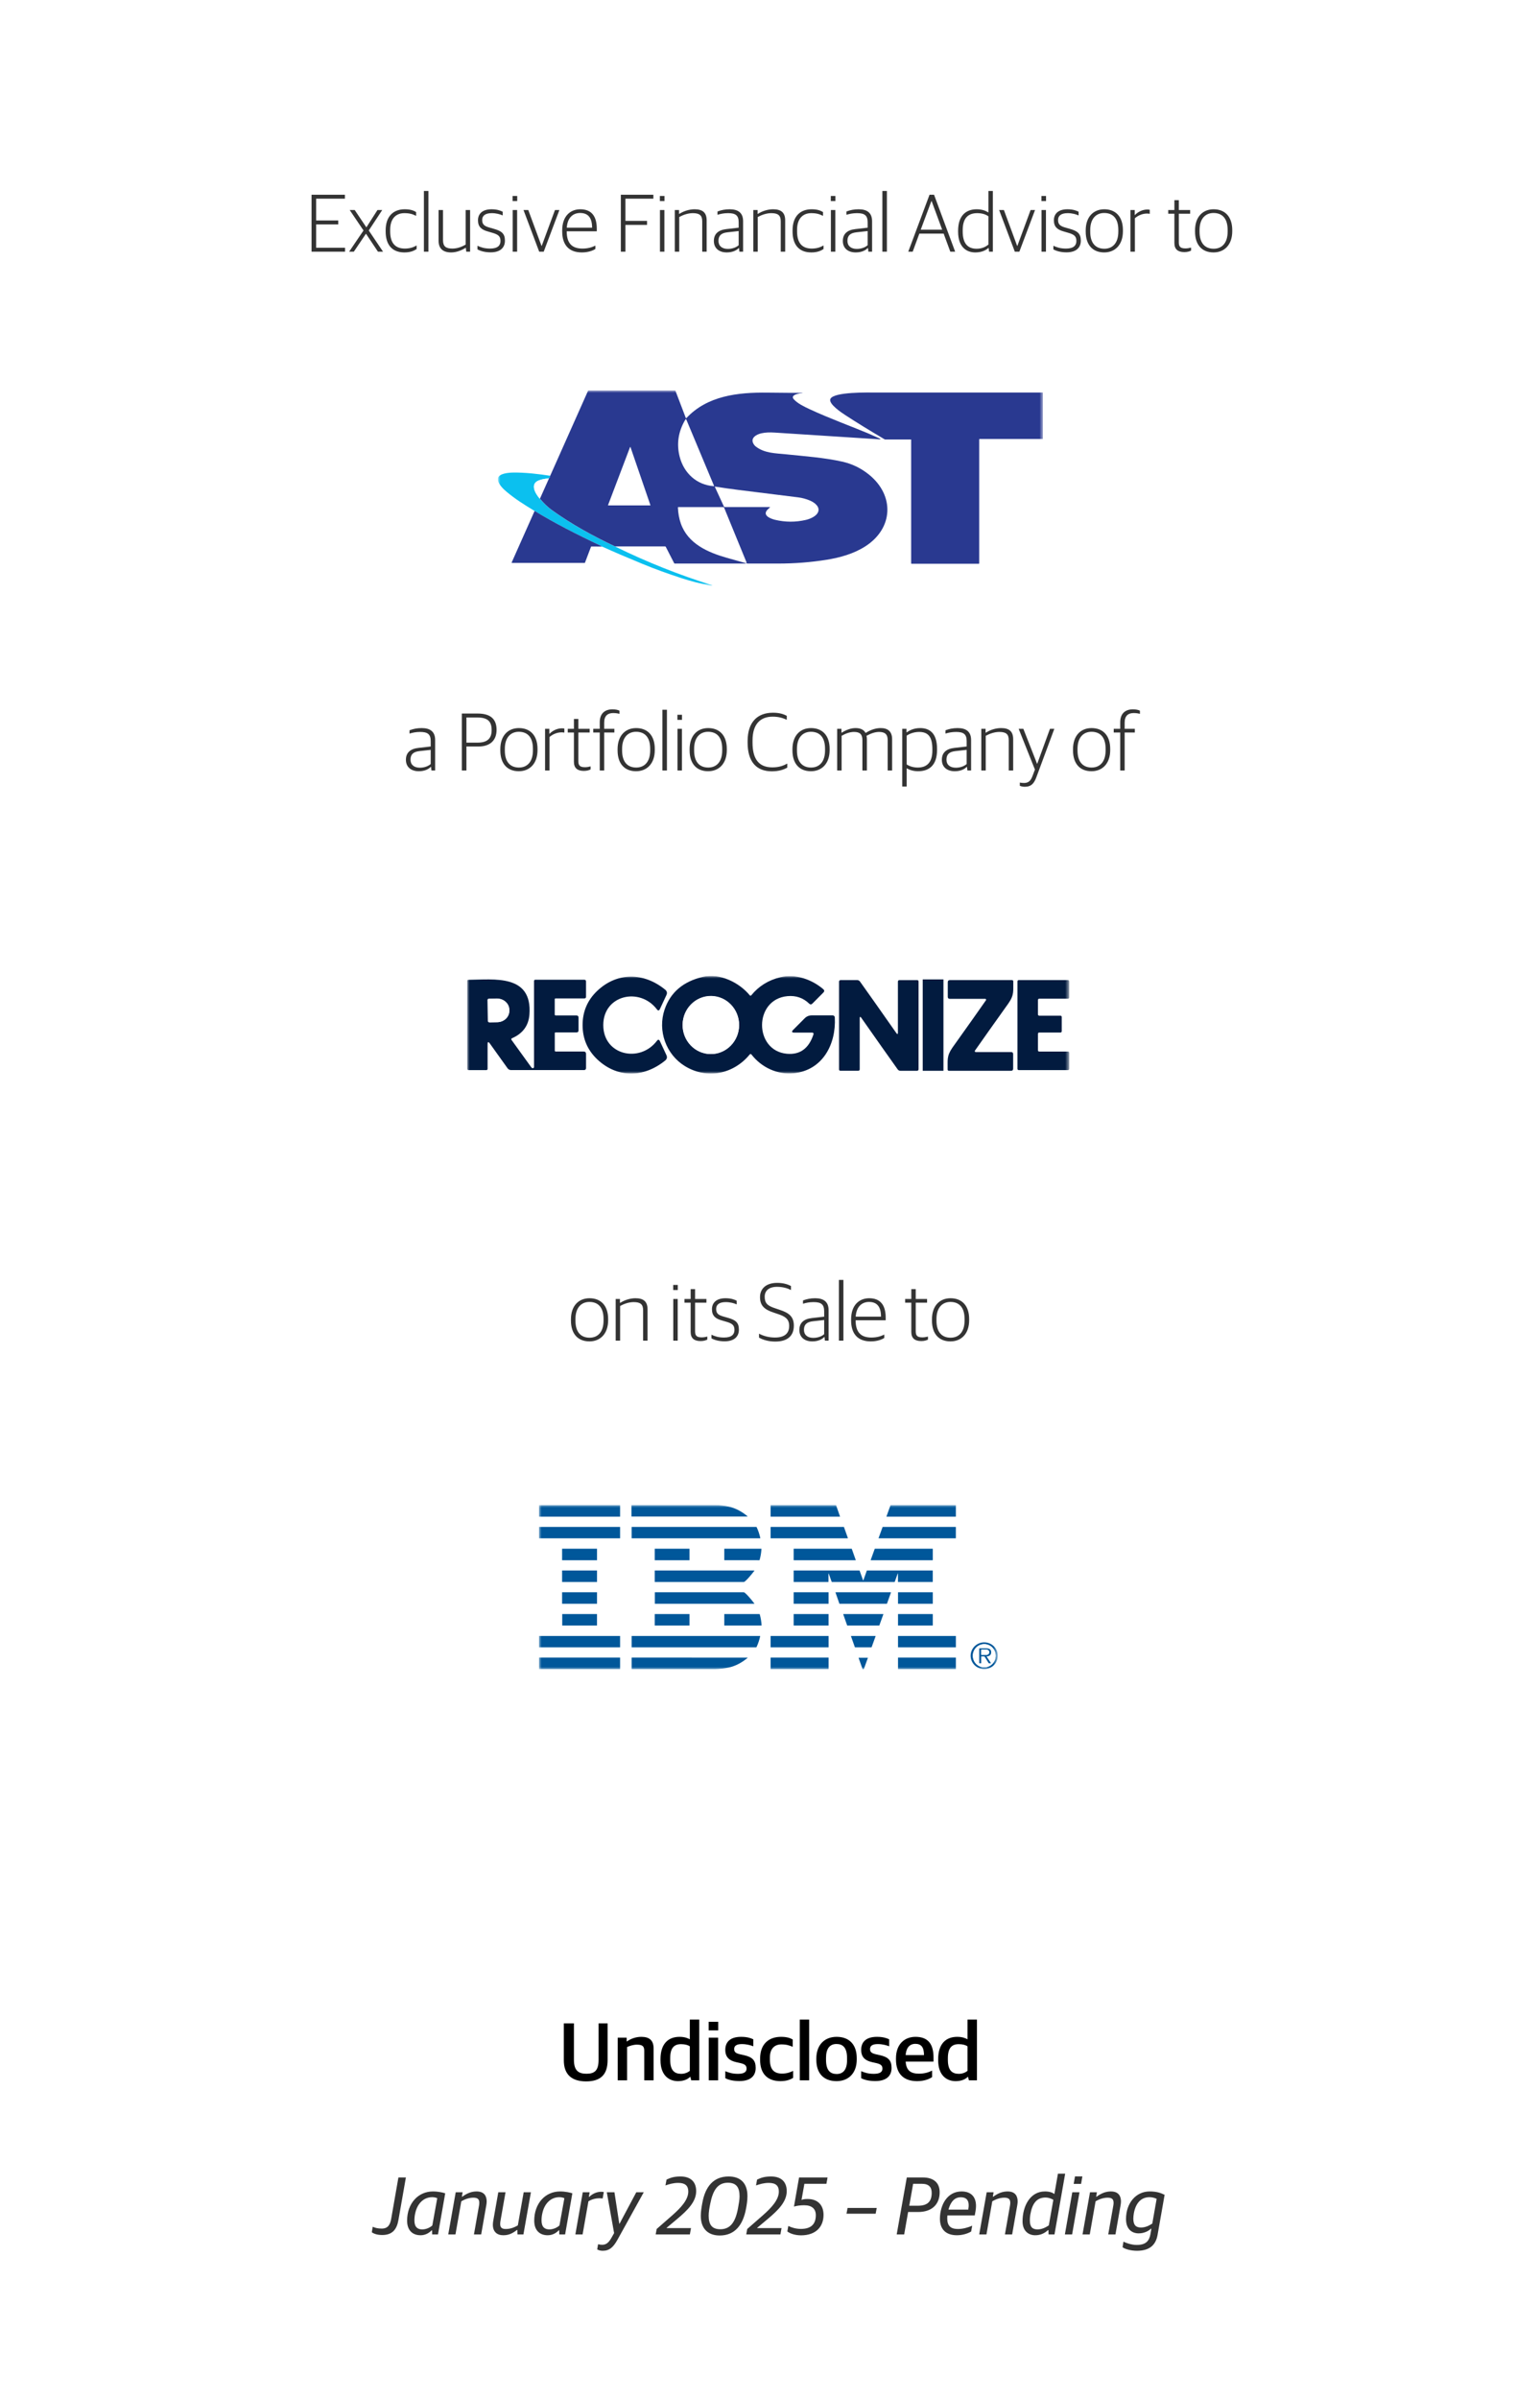 <svg width="300" height="467" viewBox="0 0 300 467" fill="none" xmlns="http://www.w3.org/2000/svg">
<rect width="300" height="467" fill="white"/>
<path d="M74.477 435.112C73.549 435.112 72.893 434.904 72.429 434.584L72.605 433.512C73.053 433.704 73.533 433.864 74.365 433.864C75.581 433.864 76.013 433.096 76.205 431.96L77.613 423.912H79.069L77.613 432.216C77.309 433.944 76.493 435.112 74.477 435.112ZM81.93 435.16C80.346 435.16 79.306 434.184 79.306 432.328C79.306 428.968 81.45 426.632 84.346 426.632C85.402 426.632 86.394 426.872 86.73 427L85.322 435H84.186L84.17 434.2H84.09C83.578 434.728 82.858 435.16 81.93 435.16ZM82.25 434.024C82.986 434.024 83.722 433.704 84.218 433.256L85.178 427.944C84.842 427.816 84.586 427.752 84.186 427.752C82.57 427.752 81.354 428.936 80.922 430.728C80.794 431.24 80.73 431.72 80.73 432.28C80.73 433.608 81.386 434.024 82.25 434.024ZM87.319 435L88.775 426.792H90.119L89.975 427.656H90.055C90.951 427 91.831 426.632 92.839 426.632C94.375 426.632 94.807 427.576 94.807 428.6C94.807 428.824 94.775 429.048 94.743 429.256L93.735 435H92.327L93.303 429.464C93.351 429.224 93.367 429.016 93.367 428.84C93.367 428.168 93.063 427.848 92.231 427.848C91.511 427.848 90.759 428.04 89.863 428.552L88.727 435H87.319ZM98.046 435.16C96.798 435.16 96.03 434.456 96.014 433.16C96.014 432.936 96.03 432.68 96.078 432.408L97.07 426.792H98.478L97.502 432.328C97.454 432.568 97.438 432.776 97.438 432.968C97.438 433.608 97.71 433.944 98.494 433.944C99.294 433.944 99.982 433.752 100.878 433.24L102.014 426.792H103.422L101.966 435H100.814L100.782 434.136H100.702C99.838 434.792 99.118 435.16 98.046 435.16ZM106.696 435.16C105.112 435.16 104.072 434.184 104.072 432.328C104.072 428.968 106.216 426.632 109.112 426.632C110.168 426.632 111.16 426.872 111.496 427L110.088 435H108.952L108.936 434.2H108.856C108.344 434.728 107.624 435.16 106.696 435.16ZM107.016 434.024C107.752 434.024 108.488 433.704 108.984 433.256L109.944 427.944C109.608 427.816 109.352 427.752 108.952 427.752C107.336 427.752 106.12 428.936 105.688 430.728C105.56 431.24 105.496 431.72 105.496 432.28C105.496 433.608 106.152 434.024 107.016 434.024ZM112.085 435L113.525 426.792H114.869L114.709 427.688H114.789C115.413 427.08 116.245 426.696 117.125 426.696C117.333 426.696 117.557 426.728 117.621 426.76L117.397 428.008C117.189 427.976 116.917 427.96 116.773 427.96C116.005 427.96 115.269 428.168 114.629 428.552L113.493 435H112.085ZM117.408 438.184C116.928 438.184 116.56 438.056 116.336 437.912L116.512 436.904C116.72 436.968 116.976 437.016 117.296 437.016C118.048 437.016 118.544 436.648 119.088 435.704L119.632 434.744L118.208 426.792H119.696L120.64 432.92H120.688L123.952 426.792H125.408L120.32 435.976C119.472 437.512 118.72 438.184 117.408 438.184ZM127.73 435L127.922 433.944L130.978 431.272C132.706 429.752 134.082 428.232 134.082 426.648C134.082 425.512 133.458 424.968 132.13 424.968C131.154 424.968 130.37 425.208 129.634 425.464L129.842 424.328C130.626 423.96 131.298 423.72 132.562 423.72C134.722 423.72 135.618 424.936 135.618 426.568C135.618 428.648 133.954 430.28 131.938 431.976L129.858 433.72V433.768H134.61L134.386 435H127.73ZM140.198 435.208C138.038 435.208 136.518 433.992 136.518 431.384C136.518 430.584 136.662 429.688 136.822 428.84C137.414 425.592 139.062 423.72 141.942 423.72C144.198 423.72 145.606 424.952 145.606 427.544C145.606 428.376 145.478 429.192 145.334 429.96C144.742 433.192 143.142 435.208 140.198 435.208ZM140.326 433.992C142.278 433.992 143.27 432.6 143.766 429.896C143.926 429.016 144.07 428.264 144.07 427.576C144.07 425.848 143.446 424.936 141.798 424.936C139.846 424.936 138.886 426.344 138.358 429.032C138.182 429.896 138.054 430.664 138.054 431.352C138.054 433.08 138.678 433.992 140.326 433.992ZM145.371 435L145.563 433.944L148.619 431.272C150.347 429.752 151.723 428.232 151.723 426.648C151.723 425.512 151.099 424.968 149.771 424.968C148.795 424.968 148.011 425.208 147.275 425.464L147.483 424.328C148.267 423.96 148.939 423.72 150.203 423.72C152.363 423.72 153.259 424.936 153.259 426.568C153.259 428.648 151.595 430.28 149.579 431.976L147.499 433.72V433.768H152.251L152.027 435H145.371ZM156.045 435.176C154.909 435.176 153.917 434.84 153.373 434.424L153.565 433.352C154.269 433.704 155.133 433.928 156.029 433.928C157.997 433.928 158.925 433 158.925 431.256C158.925 430.008 158.157 429.32 156.653 429.32C155.789 429.32 155.197 429.432 154.669 429.576L155.661 423.912H161.213L160.989 425.144H156.701L156.141 428.28C156.509 428.136 156.813 428.104 157.341 428.104C159.357 428.104 160.429 429.352 160.429 431.192C160.429 433.464 158.989 435.176 156.045 435.176ZM164.903 430.968L165.111 429.848H170.791L170.583 430.968H164.903ZM174.682 435L176.65 423.912H179.77C181.85 423.912 183.05 424.92 183.05 426.792C183.05 429.24 181.434 430.632 178.89 430.632H176.906L176.138 435H174.682ZM177.13 429.416H178.794C180.682 429.416 181.498 428.616 181.498 426.904C181.498 425.848 181.002 425.144 179.562 425.144H177.882L177.13 429.416ZM186.414 435.16C184.254 435.16 183.102 433.992 183.102 431.944C183.102 430.52 183.534 429.176 184.158 428.296C184.894 427.256 185.95 426.632 187.326 426.632C189.406 426.632 190.478 427.992 190.03 430.504L189.886 431.304H184.558C184.542 431.496 184.526 431.672 184.526 431.848C184.526 433.384 185.23 433.944 186.622 433.944C187.63 433.944 188.606 433.64 189.39 433.304L189.182 434.44C188.622 434.776 187.598 435.16 186.414 435.16ZM185.278 428.92C185.07 429.256 184.894 429.704 184.766 430.168H188.622C188.926 428.504 188.398 427.768 187.15 427.768C186.318 427.768 185.71 428.184 185.278 428.92ZM190.756 435L192.212 426.792H193.556L193.412 427.656H193.492C194.388 427 195.268 426.632 196.276 426.632C197.812 426.632 198.244 427.576 198.244 428.6C198.244 428.824 198.212 429.048 198.18 429.256L197.172 435H195.764L196.74 429.464C196.788 429.224 196.804 429.016 196.804 428.84C196.804 428.168 196.5 427.848 195.668 427.848C194.948 427.848 194.196 428.04 193.3 428.552L192.164 435H190.756ZM201.66 435.16C200.284 435.16 199.196 434.248 199.196 432.456C199.196 429.464 200.684 426.632 203.548 426.632C204.556 426.632 205.036 426.888 205.404 427.128L206.092 423.176H207.5L205.42 435H204.268L204.236 434.168H204.156C203.532 434.728 202.764 435.16 201.66 435.16ZM202.108 434.024C203.004 434.024 203.724 433.624 204.316 433.24L205.196 428.264C204.78 428.008 204.22 427.816 203.692 427.816C201.884 427.816 201.068 429.048 200.7 431.192C200.636 431.56 200.62 431.992 200.62 432.28C200.62 433.576 201.148 434.024 202.108 434.024ZM207.445 435L208.885 426.792H210.293L208.853 435H207.445ZM209.157 425.16L209.413 423.704H210.853L210.597 425.16H209.157ZM210.881 435L212.337 426.792H213.681L213.537 427.656H213.617C214.513 427 215.393 426.632 216.401 426.632C217.937 426.632 218.369 427.576 218.369 428.6C218.369 428.824 218.337 429.048 218.305 429.256L217.297 435H215.889L216.865 429.464C216.913 429.224 216.929 429.016 216.929 428.84C216.929 428.168 216.625 427.848 215.793 427.848C215.073 427.848 214.321 428.04 213.425 428.552L212.289 435H210.881ZM221.497 438.184C220.313 438.184 219.161 437.864 218.681 437.496L218.857 436.408C219.241 436.6 220.329 437.048 221.433 437.048C223.257 437.048 223.897 436.232 224.121 434.904L224.297 433.88H224.217C223.769 434.312 222.921 434.792 221.817 434.792C220.441 434.792 219.353 433.912 219.353 432.008C219.353 428.952 221.241 426.632 223.961 426.632C225.289 426.632 226.089 426.904 226.873 427.288L225.497 435.112C225.161 437.016 223.977 438.184 221.497 438.184ZM222.265 433.656C223.161 433.656 223.881 433.272 224.473 432.888L225.321 428.072C224.969 427.896 224.457 427.752 223.929 427.752C222.233 427.752 221.257 428.952 220.889 430.824C220.825 431.192 220.777 431.624 220.777 431.912C220.777 433.208 221.305 433.656 222.265 433.656Z" fill="black" fill-opacity="0.8"/>
<path d="M114.173 405.208C111.373 405.208 109.837 403.864 109.837 401.112V393.912H111.805V401C111.805 403.064 112.637 403.72 114.253 403.72C115.853 403.72 116.605 403.08 116.605 401V393.912H118.365V401.064C118.365 403.896 117.005 405.208 114.173 405.208ZM120.334 405V396.696H122.078V397.416H122.158C122.862 396.904 123.886 396.536 124.91 396.536C126.51 396.536 127.326 397.208 127.326 398.824V405H125.502V399.272C125.502 398.408 125.214 398.056 124.062 398.056C123.422 398.056 122.67 398.28 122.158 398.52V405H120.334ZM132.06 405.16C130.412 405.16 128.668 404.12 128.668 401.096V400.888C128.668 397.832 130.22 396.536 132.38 396.536C133.356 396.536 133.996 396.792 134.38 397.016V393.176H136.22V405H134.652L134.492 404.344H134.412C133.916 404.84 133.132 405.16 132.06 405.16ZM132.7 403.736C133.484 403.736 134.06 403.416 134.38 403.16V398.392C134.076 398.136 133.42 397.96 132.684 397.96C131.356 397.96 130.556 398.648 130.556 400.696V401.016C130.556 403.112 131.42 403.736 132.7 403.736ZM138.053 395.272V393.608H139.909V395.272H138.053ZM138.069 405V396.696H139.893V405H138.069ZM144.043 405.144C142.955 405.144 141.979 404.952 141.291 404.584V403.224C141.979 403.496 142.619 403.736 143.771 403.736C144.939 403.736 145.435 403.368 145.435 402.728C145.435 402.12 145.115 401.848 144.203 401.64L143.419 401.464C142.139 401.176 141.291 400.552 141.291 399.064C141.291 397.528 142.267 396.536 144.363 396.536C145.499 396.536 146.219 396.76 146.747 397.016V398.376C146.283 398.184 145.451 397.944 144.523 397.944C143.531 397.944 143.019 398.264 143.019 398.904C143.019 399.512 143.355 399.736 144.155 399.928L144.939 400.104C146.571 400.472 147.211 401.112 147.211 402.584C147.211 404.28 146.043 405.144 144.043 405.144ZM152.041 405.16C149.577 405.16 148.073 403.784 148.073 401.032V400.776C148.073 397.88 149.817 396.536 152.137 396.536C153.241 396.536 153.881 396.744 154.425 397.048V398.472C153.737 398.2 153.241 398.008 152.217 398.008C150.841 398.008 149.977 398.888 149.977 400.568V400.952C149.977 402.872 150.761 403.688 152.361 403.688C153.385 403.688 154.089 403.368 154.505 403.16V404.52C153.977 404.856 153.209 405.16 152.041 405.16ZM155.804 405V393.176H157.628V405H155.804ZM162.962 405.16C160.45 405.16 159.026 403.624 159.026 401.016V400.76C159.026 398.088 160.642 396.536 162.978 396.536C165.458 396.536 166.898 398.056 166.898 400.696V400.936C166.898 403.624 165.282 405.16 162.962 405.16ZM162.994 403.768C164.258 403.768 165.01 402.904 165.01 401.096V400.68C165.01 398.52 164.098 397.928 162.946 397.928C161.65 397.928 160.914 398.824 160.914 400.616V401.016C160.914 403.176 161.826 403.768 162.994 403.768ZM170.512 405.144C169.424 405.144 168.448 404.952 167.76 404.584V403.224C168.448 403.496 169.088 403.736 170.24 403.736C171.408 403.736 171.904 403.368 171.904 402.728C171.904 402.12 171.584 401.848 170.672 401.64L169.888 401.464C168.608 401.176 167.76 400.552 167.76 399.064C167.76 397.528 168.736 396.536 170.832 396.536C171.968 396.536 172.688 396.76 173.216 397.016V398.376C172.752 398.184 171.92 397.944 170.992 397.944C170 397.944 169.488 398.264 169.488 398.904C169.488 399.512 169.824 399.736 170.624 399.928L171.408 400.104C173.04 400.472 173.68 401.112 173.68 402.584C173.68 404.28 172.512 405.144 170.512 405.144ZM178.653 405.16C175.917 405.16 174.541 403.592 174.541 400.952V400.728C174.541 397.928 176.237 396.536 178.349 396.536C180.781 396.536 181.853 397.928 181.853 400.568V401.352H176.429C176.541 403.112 177.437 403.704 179.021 403.704C180.093 403.704 180.845 403.464 181.581 403.112V404.376C181.037 404.744 180.061 405.16 178.653 405.16ZM178.301 397.896C177.469 397.896 176.557 398.36 176.429 400.088H179.997C179.997 398.504 179.421 397.896 178.301 397.896ZM186.153 405.16C184.505 405.16 182.761 404.12 182.761 401.096V400.888C182.761 397.832 184.313 396.536 186.473 396.536C187.449 396.536 188.089 396.792 188.473 397.016V393.176H190.313V405H188.745L188.585 404.344H188.505C188.009 404.84 187.225 405.16 186.153 405.16ZM186.793 403.736C187.577 403.736 188.153 403.416 188.473 403.16V398.392C188.169 398.136 187.513 397.96 186.777 397.96C185.449 397.96 184.649 398.648 184.649 400.696V401.016C184.649 403.112 185.513 403.736 186.793 403.736Z" fill="black"/>
<path d="M114.822 261.144C112.63 261.144 111.222 259.736 111.222 257.08V256.856C111.222 254.2 112.742 252.744 114.838 252.744C117.03 252.744 118.47 254.152 118.47 256.808V257.016C118.47 259.672 116.934 261.144 114.822 261.144ZM114.854 260.424C116.47 260.424 117.574 259.304 117.574 257.096V256.776C117.574 254.376 116.39 253.464 114.822 253.464C113.206 253.464 112.102 254.616 112.102 256.776V257.112C112.102 259.48 113.286 260.424 114.854 260.424ZM119.938 261V252.888H120.77V253.64H120.818C121.682 253.08 122.77 252.744 123.794 252.744C125.346 252.744 126.146 253.368 126.146 254.92V261H125.282V255.096C125.282 253.944 124.786 253.496 123.442 253.496C122.562 253.496 121.618 253.8 120.802 254.248V261H119.938ZM131.157 261V252.888H132.021V261H131.157ZM131.141 251.144V250.152H132.037V251.144H131.141ZM136.479 261.08C135.247 261.08 134.543 260.552 134.543 259.304V253.608H133.343V252.888H134.543V250.968H135.407V252.888H137.615V253.608H135.407V259.176C135.407 260.008 135.695 260.36 136.703 260.36C137.055 260.36 137.455 260.296 137.791 260.2V260.792C137.503 260.936 137.103 261.08 136.479 261.08ZM141.156 261.128C140.068 261.128 139.204 260.888 138.596 260.552V259.848C139.252 260.136 139.908 260.392 141.06 260.392C142.532 260.392 143.076 259.784 143.076 258.92C143.076 257.992 142.644 257.656 141.492 257.32L140.612 257.064C139.412 256.728 138.692 256.2 138.692 254.888C138.692 253.624 139.556 252.744 141.332 252.744C142.372 252.744 143.06 252.984 143.508 253.224V253.944C143.012 253.704 142.212 253.496 141.38 253.496C140.132 253.496 139.508 253.976 139.508 254.824C139.508 255.656 139.892 256.008 140.9 256.296L141.796 256.552C143.268 256.968 143.94 257.448 143.94 258.856C143.94 260.232 143.012 261.128 141.156 261.128ZM151.014 261.176C149.686 261.176 148.582 260.824 147.862 260.408V259.64C148.694 260.088 149.798 260.392 150.966 260.392C152.902 260.392 153.734 259.528 153.734 258.136C153.734 256.792 152.966 256.28 151.542 255.816L150.646 255.512C148.902 254.936 148.054 254.168 148.054 252.52C148.054 250.936 149.174 249.752 151.398 249.752C152.662 249.752 153.494 250.056 154.086 250.36V251.144C153.478 250.824 152.566 250.52 151.366 250.52C149.766 250.52 148.966 251.304 148.966 252.44C148.966 253.672 149.462 254.2 150.998 254.696L151.894 255C153.574 255.56 154.646 256.232 154.646 258.072C154.646 259.944 153.558 261.176 151.014 261.176ZM158.233 261.144C156.745 261.144 155.721 260.344 155.721 258.92C155.721 257.528 156.585 256.776 158.169 256.6L160.553 256.328V255.272C160.553 253.912 159.929 253.496 158.473 253.496C157.673 253.496 157.001 253.64 156.425 253.816V253.176C157.129 252.904 157.881 252.744 158.793 252.744C160.473 252.744 161.417 253.448 161.417 255.08V261H160.697L160.617 260.296H160.569C160.169 260.712 159.417 261.144 158.233 261.144ZM158.441 260.456C159.369 260.456 160.137 260.12 160.553 259.736V256.984L158.393 257.224C157.177 257.352 156.617 257.848 156.617 258.888C156.617 259.896 157.321 260.456 158.441 260.456ZM163.422 261V249.176H164.302V261H163.422ZM169.624 261.144C167.08 261.144 165.8 259.656 165.8 257.048V256.856C165.8 254.04 167.416 252.744 169.32 252.744C171.528 252.744 172.536 254.104 172.536 256.536V257.032H166.68C166.68 259.368 167.704 260.392 169.752 260.392C170.84 260.392 171.608 260.136 172.264 259.816V260.472C171.768 260.792 170.872 261.144 169.624 261.144ZM169.288 253.464C168.008 253.464 166.824 254.264 166.696 256.328H171.624C171.624 254.424 170.872 253.464 169.288 253.464ZM179.463 261.08C178.231 261.08 177.527 260.552 177.527 259.304V253.608H176.327V252.888H177.527V250.968H178.391V252.888H180.599V253.608H178.391V259.176C178.391 260.008 178.679 260.36 179.687 260.36C180.039 260.36 180.439 260.296 180.775 260.2V260.792C180.487 260.936 180.087 261.08 179.463 261.08ZM185.15 261.144C182.958 261.144 181.55 259.736 181.55 257.08V256.856C181.55 254.2 183.07 252.744 185.166 252.744C187.358 252.744 188.798 254.152 188.798 256.808V257.016C188.798 259.672 187.262 261.144 185.15 261.144ZM185.182 260.424C186.798 260.424 187.902 259.304 187.902 257.096V256.776C187.902 254.376 186.718 253.464 185.15 253.464C183.534 253.464 182.43 254.616 182.43 256.776V257.112C182.43 259.48 183.614 260.424 185.182 260.424Z" fill="black" fill-opacity="0.8"/>
<path d="M81.585 150.144C80.097 150.144 79.073 149.344 79.073 147.92C79.073 146.528 79.937 145.776 81.521 145.6L83.905 145.328V144.272C83.905 142.912 83.281 142.496 81.825 142.496C81.025 142.496 80.353 142.64 79.777 142.816V142.176C80.481 141.904 81.233 141.744 82.145 141.744C83.825 141.744 84.769 142.448 84.769 144.08V150H84.049L83.969 149.296H83.921C83.521 149.712 82.769 150.144 81.585 150.144ZM81.793 149.456C82.721 149.456 83.489 149.12 83.905 148.736V145.984L81.745 146.224C80.529 146.352 79.969 146.848 79.969 147.888C79.969 148.896 80.673 149.456 81.793 149.456ZM89.966 150V138.912H93.038C95.662 138.912 96.734 140.08 96.734 142.096C96.734 144.176 95.422 145.328 93.23 145.328H90.862V150H89.966ZM90.862 144.576H93.054C94.958 144.576 95.774 143.744 95.774 142.16C95.774 140.496 95.086 139.68 92.958 139.68H90.862V144.576ZM101.064 150.144C98.872 150.144 97.464 148.736 97.464 146.08V145.856C97.464 143.2 98.984 141.744 101.08 141.744C103.272 141.744 104.712 143.152 104.712 145.808V146.016C104.712 148.672 103.176 150.144 101.064 150.144ZM101.096 149.424C102.712 149.424 103.816 148.304 103.816 146.096V145.776C103.816 143.376 102.632 142.464 101.064 142.464C99.448 142.464 98.344 143.616 98.344 145.776V146.112C98.344 148.48 99.528 149.424 101.096 149.424ZM106.18 150V141.888H107.012V142.848H107.06C107.556 142.32 108.452 141.792 109.46 141.792C109.636 141.792 109.844 141.808 109.94 141.84V142.624C109.764 142.592 109.54 142.576 109.396 142.576C108.484 142.576 107.62 142.976 107.044 143.488V150H106.18ZM113.737 150.08C112.505 150.08 111.801 149.552 111.801 148.304V142.608H110.601V141.888H111.801V139.968H112.665V141.888H114.873V142.608H112.665V148.176C112.665 149.008 112.953 149.36 113.961 149.36C114.313 149.36 114.713 149.296 115.049 149.2V149.792C114.761 149.936 114.361 150.08 113.737 150.08ZM116.834 150V142.608H115.57V141.888H116.834V140.624C116.834 138.864 117.858 138.096 119.314 138.096C119.938 138.096 120.37 138.208 120.674 138.352V138.976C120.402 138.896 120.002 138.816 119.458 138.816C118.386 138.816 117.698 139.344 117.698 140.688V141.888H119.682V142.608H117.698V150H116.834ZM123.908 150.144C121.716 150.144 120.308 148.736 120.308 146.08V145.856C120.308 143.2 121.828 141.744 123.924 141.744C126.116 141.744 127.556 143.152 127.556 145.808V146.016C127.556 148.672 126.02 150.144 123.908 150.144ZM123.94 149.424C125.556 149.424 126.66 148.304 126.66 146.096V145.776C126.66 143.376 125.476 142.464 123.908 142.464C122.292 142.464 121.188 143.616 121.188 145.776V146.112C121.188 148.48 122.372 149.424 123.94 149.424ZM129.04 150V138.176H129.92V150H129.04ZM131.978 150V141.888H132.842V150H131.978ZM131.962 140.144V139.152H132.858V140.144H131.962ZM137.939 150.144C135.747 150.144 134.339 148.736 134.339 146.08V145.856C134.339 143.2 135.859 141.744 137.955 141.744C140.147 141.744 141.587 143.152 141.587 145.808V146.016C141.587 148.672 140.051 150.144 137.939 150.144ZM137.971 149.424C139.587 149.424 140.691 148.304 140.691 146.096V145.776C140.691 143.376 139.507 142.464 137.939 142.464C136.323 142.464 135.219 143.616 135.219 145.776V146.112C135.219 148.48 136.403 149.424 137.971 149.424ZM150.343 150.16C147.303 150.16 145.639 148.24 145.639 144.576V144.288C145.639 140.48 147.639 138.752 150.567 138.752C151.815 138.752 152.615 139.008 153.271 139.36V140.128C152.487 139.776 151.687 139.52 150.519 139.52C148.119 139.52 146.599 140.976 146.599 144.144V144.576C146.599 147.68 147.751 149.392 150.455 149.392C151.879 149.392 152.679 149.008 153.367 148.656V149.44C152.711 149.808 151.783 150.16 150.343 150.16ZM157.971 150.144C155.779 150.144 154.371 148.736 154.371 146.08V145.856C154.371 143.2 155.891 141.744 157.987 141.744C160.179 141.744 161.619 143.152 161.619 145.808V146.016C161.619 148.672 160.083 150.144 157.971 150.144ZM158.003 149.424C159.619 149.424 160.723 148.304 160.723 146.096V145.776C160.723 143.376 159.539 142.464 157.971 142.464C156.355 142.464 155.251 143.616 155.251 145.776V146.112C155.251 148.48 156.435 149.424 158.003 149.424ZM163.086 150V141.888H163.918V142.64H163.966C164.83 142.096 165.758 141.744 166.67 141.744C167.598 141.744 168.27 142.048 168.606 142.672H168.654C169.694 142.032 170.654 141.744 171.566 141.744C172.926 141.744 173.79 142.368 173.79 143.92V150H172.926V144.096C172.926 142.944 172.382 142.496 171.246 142.496C170.51 142.496 169.71 142.752 168.798 143.248C168.846 143.456 168.878 143.664 168.878 143.92V150H167.998V144.096C167.998 142.944 167.502 142.496 166.366 142.496C165.566 142.496 164.766 142.784 163.95 143.248V150H163.086ZM175.758 153.12V141.888H176.59V142.576H176.638C177.23 142.144 178.094 141.744 179.246 141.744C181.07 141.744 182.542 142.704 182.542 145.808V145.984C182.542 148.88 181.102 150.144 178.846 150.144C177.854 150.144 177.118 149.856 176.622 149.568V153.12H175.758ZM178.782 149.424C180.542 149.424 181.63 148.464 181.63 146.096V145.84C181.63 143.248 180.654 142.496 179.038 142.496C177.982 142.496 177.118 142.88 176.622 143.216V148.816C177.086 149.136 177.854 149.424 178.782 149.424ZM185.991 150.144C184.503 150.144 183.479 149.344 183.479 147.92C183.479 146.528 184.343 145.776 185.927 145.6L188.311 145.328V144.272C188.311 142.912 187.687 142.496 186.231 142.496C185.431 142.496 184.759 142.64 184.183 142.816V142.176C184.887 141.904 185.639 141.744 186.551 141.744C188.231 141.744 189.175 142.448 189.175 144.08V150H188.455L188.375 149.296H188.327C187.927 149.712 187.175 150.144 185.991 150.144ZM186.199 149.456C187.127 149.456 187.895 149.12 188.311 148.736V145.984L186.151 146.224C184.935 146.352 184.375 146.848 184.375 147.888C184.375 148.896 185.079 149.456 186.199 149.456ZM191.164 150V141.888H191.996V142.64H192.044C192.908 142.08 193.996 141.744 195.02 141.744C196.572 141.744 197.372 142.368 197.372 143.92V150H196.508V144.096C196.508 142.944 196.012 142.496 194.668 142.496C193.788 142.496 192.844 142.8 192.028 143.248V150H191.164ZM199.626 153.168C199.274 153.168 198.89 153.088 198.666 152.976V152.352C198.89 152.4 199.194 152.432 199.498 152.432C200.346 152.432 200.778 152 201.114 151.136L201.61 149.824L198.442 141.888H199.354L202.026 148.688H202.058L204.538 141.888H205.386L201.914 151.248C201.45 152.512 200.906 153.168 199.626 153.168ZM212.627 150.144C210.435 150.144 209.027 148.736 209.027 146.08V145.856C209.027 143.2 210.547 141.744 212.643 141.744C214.835 141.744 216.275 143.152 216.275 145.808V146.016C216.275 148.672 214.739 150.144 212.627 150.144ZM212.659 149.424C214.275 149.424 215.379 148.304 215.379 146.096V145.776C215.379 143.376 214.195 142.464 212.627 142.464C211.011 142.464 209.907 143.616 209.907 145.776V146.112C209.907 148.48 211.091 149.424 212.659 149.424ZM218.224 150V142.608H216.96V141.888H218.224V140.624C218.224 138.864 219.248 138.096 220.704 138.096C221.328 138.096 221.76 138.208 222.064 138.352V138.976C221.792 138.896 221.392 138.816 220.848 138.816C219.776 138.816 219.088 139.344 219.088 140.688V141.888H221.072V142.608H219.088V150H218.224Z" fill="black" fill-opacity="0.8"/>
<path d="M60.692 49V37.912H67.188V38.68H61.588V42.92H65.892V43.688H61.588V48.232H67.22V49H60.692ZM68.013 49L70.813 44.872L68.125 40.888H69.101L71.373 44.264L73.533 40.888H74.461L71.837 44.872L74.621 49H73.629L71.293 45.496L68.925 49H68.013ZM78.776 49.144C76.408 49.144 75.128 47.672 75.128 45.064V44.856C75.128 41.992 76.744 40.744 78.824 40.744C79.864 40.744 80.488 40.936 81.064 41.288V42.024C80.376 41.688 79.816 41.496 78.76 41.496C77.176 41.496 76.008 42.52 76.008 44.728V45.048C76.008 47.224 76.92 48.392 78.872 48.392C80.008 48.392 80.712 48.04 81.16 47.784V48.488C80.632 48.824 79.96 49.144 78.776 49.144ZM82.579 49V37.176H83.459V49H82.579ZM87.885 49.144C86.333 49.144 85.437 48.424 85.437 46.872V40.888H86.301V46.744C86.301 47.944 86.829 48.392 88.125 48.392C89.021 48.392 89.917 48.088 90.717 47.608V40.888H91.581V49H90.829L90.749 48.248H90.701C89.837 48.792 88.845 49.144 87.885 49.144ZM95.578 49.128C94.49 49.128 93.626 48.888 93.018 48.552V47.848C93.674 48.136 94.33 48.392 95.482 48.392C96.954 48.392 97.498 47.784 97.498 46.92C97.498 45.992 97.066 45.656 95.914 45.32L95.034 45.064C93.834 44.728 93.114 44.2 93.114 42.888C93.114 41.624 93.978 40.744 95.754 40.744C96.794 40.744 97.482 40.984 97.93 41.224V41.944C97.434 41.704 96.634 41.496 95.802 41.496C94.554 41.496 93.93 41.976 93.93 42.824C93.93 43.656 94.314 44.008 95.322 44.296L96.218 44.552C97.69 44.968 98.362 45.448 98.362 46.856C98.362 48.232 97.434 49.128 95.578 49.128ZM99.876 49V40.888H100.74V49H99.876ZM99.86 39.144V38.152H100.756V39.144H99.86ZM105.038 49L101.982 40.888H102.91L105.486 47.864H105.534L108.11 40.888H108.974L105.918 49H105.038ZM113.343 49.144C110.799 49.144 109.519 47.656 109.519 45.048V44.856C109.519 42.04 111.135 40.744 113.039 40.744C115.247 40.744 116.255 42.104 116.255 44.536V45.032H110.399C110.399 47.368 111.423 48.392 113.471 48.392C114.559 48.392 115.327 48.136 115.983 47.816V48.472C115.487 48.792 114.591 49.144 113.343 49.144ZM113.007 41.464C111.727 41.464 110.543 42.264 110.415 44.328H115.343C115.343 42.424 114.591 41.464 113.007 41.464ZM120.942 49V37.912H127.278V38.68H121.838V43H126.046V43.784H121.838V49H120.942ZM128.563 49V40.888H129.427V49H128.563ZM128.547 39.144V38.152H129.443V39.144H128.547ZM131.453 49V40.888H132.285V41.64H132.333C133.197 41.08 134.285 40.744 135.309 40.744C136.861 40.744 137.661 41.368 137.661 42.92V49H136.797V43.096C136.797 41.944 136.301 41.496 134.957 41.496C134.077 41.496 133.133 41.8 132.317 42.248V49H131.453ZM141.577 49.144C140.089 49.144 139.065 48.344 139.065 46.92C139.065 45.528 139.929 44.776 141.513 44.6L143.897 44.328V43.272C143.897 41.912 143.273 41.496 141.817 41.496C141.017 41.496 140.345 41.64 139.769 41.816V41.176C140.473 40.904 141.225 40.744 142.137 40.744C143.817 40.744 144.761 41.448 144.761 43.08V49H144.041L143.961 48.296H143.913C143.513 48.712 142.761 49.144 141.577 49.144ZM141.785 48.456C142.713 48.456 143.481 48.12 143.897 47.736V44.984L141.737 45.224C140.521 45.352 139.961 45.848 139.961 46.888C139.961 47.896 140.665 48.456 141.785 48.456ZM146.75 49V40.888H147.582V41.64H147.63C148.494 41.08 149.582 40.744 150.606 40.744C152.158 40.744 152.958 41.368 152.958 42.92V49H152.094V43.096C152.094 41.944 151.598 41.496 150.254 41.496C149.374 41.496 148.43 41.8 147.614 42.248V49H146.75ZM158.042 49.144C155.674 49.144 154.394 47.672 154.394 45.064V44.856C154.394 41.992 156.01 40.744 158.09 40.744C159.13 40.744 159.754 40.936 160.33 41.288V42.024C159.642 41.688 159.082 41.496 158.026 41.496C156.442 41.496 155.274 42.52 155.274 44.728V45.048C155.274 47.224 156.186 48.392 158.138 48.392C159.274 48.392 159.978 48.04 160.426 47.784V48.488C159.898 48.824 159.226 49.144 158.042 49.144ZM161.86 49V40.888H162.724V49H161.86ZM161.844 39.144V38.152H162.74V39.144H161.844ZM166.702 49.144C165.214 49.144 164.19 48.344 164.19 46.92C164.19 45.528 165.054 44.776 166.638 44.6L169.022 44.328V43.272C169.022 41.912 168.398 41.496 166.942 41.496C166.142 41.496 165.47 41.64 164.894 41.816V41.176C165.598 40.904 166.35 40.744 167.262 40.744C168.942 40.744 169.886 41.448 169.886 43.08V49H169.166L169.086 48.296H169.038C168.638 48.712 167.886 49.144 166.702 49.144ZM166.91 48.456C167.838 48.456 168.606 48.12 169.022 47.736V44.984L166.862 45.224C165.646 45.352 165.086 45.848 165.086 46.888C165.086 47.896 165.79 48.456 166.91 48.456ZM171.891 49V37.176H172.771V49H171.891ZM176.933 49L181.077 37.912H181.957L186.069 49H185.125L183.829 45.48H179.093L177.797 49H176.933ZM181.445 39.128L179.365 44.712H183.541L181.477 39.128H181.445ZM189.989 49.144C188.277 49.144 186.645 48.104 186.645 45.096V44.92C186.645 41.992 188.165 40.744 190.261 40.744C191.333 40.744 192.053 41.048 192.549 41.368V37.176H193.413V49H192.677L192.597 48.28H192.549C191.973 48.776 191.173 49.144 189.989 49.144ZM190.245 48.424C191.301 48.424 192.037 48.04 192.549 47.608V42.12C192.085 41.752 191.301 41.496 190.373 41.496C188.661 41.496 187.541 42.392 187.541 44.808V45.064C187.541 47.544 188.645 48.424 190.245 48.424ZM197.694 49L194.638 40.888H195.566L198.142 47.864H198.19L200.766 40.888H201.63L198.574 49H197.694ZM202.892 49V40.888H203.756V49H202.892ZM202.876 39.144V38.152H203.772V39.144H202.876ZM207.765 49.128C206.677 49.128 205.813 48.888 205.205 48.552V47.848C205.861 48.136 206.517 48.392 207.669 48.392C209.141 48.392 209.685 47.784 209.685 46.92C209.685 45.992 209.253 45.656 208.101 45.32L207.221 45.064C206.021 44.728 205.301 44.2 205.301 42.888C205.301 41.624 206.165 40.744 207.941 40.744C208.981 40.744 209.669 40.984 210.117 41.224V41.944C209.621 41.704 208.821 41.496 207.989 41.496C206.741 41.496 206.117 41.976 206.117 42.824C206.117 43.656 206.501 44.008 207.509 44.296L208.405 44.552C209.877 44.968 210.549 45.448 210.549 46.856C210.549 48.232 209.621 49.128 207.765 49.128ZM215.103 49.144C212.911 49.144 211.503 47.736 211.503 45.08V44.856C211.503 42.2 213.023 40.744 215.119 40.744C217.311 40.744 218.751 42.152 218.751 44.808V45.016C218.751 47.672 217.215 49.144 215.103 49.144ZM215.135 48.424C216.751 48.424 217.855 47.304 217.855 45.096V44.776C217.855 42.376 216.671 41.464 215.103 41.464C213.487 41.464 212.383 42.616 212.383 44.776V45.112C212.383 47.48 213.567 48.424 215.135 48.424ZM220.219 49V40.888H221.051V41.848H221.099C221.595 41.32 222.491 40.792 223.499 40.792C223.675 40.792 223.883 40.808 223.979 40.84V41.624C223.803 41.592 223.579 41.576 223.435 41.576C222.523 41.576 221.659 41.976 221.083 42.488V49H220.219ZM230.713 49.08C229.481 49.08 228.777 48.552 228.777 47.304V41.608H227.577V40.888H228.777V38.968H229.641V40.888H231.849V41.608H229.641V47.176C229.641 48.008 229.929 48.36 230.937 48.36C231.289 48.36 231.689 48.296 232.025 48.2V48.792C231.737 48.936 231.337 49.08 230.713 49.08ZM236.4 49.144C234.208 49.144 232.8 47.736 232.8 45.08V44.856C232.8 42.2 234.32 40.744 236.416 40.744C238.608 40.744 240.048 42.152 240.048 44.808V45.016C240.048 47.672 238.512 49.144 236.4 49.144ZM236.432 48.424C238.048 48.424 239.152 47.304 239.152 45.096V44.776C239.152 42.376 237.968 41.464 236.4 41.464C234.784 41.464 233.68 42.616 233.68 44.776V45.112C233.68 47.48 234.864 48.424 236.432 48.424Z" fill="black" fill-opacity="0.8"/>
<g clip-path="url(#clip0_4011_218)">
<mask id="mask0_4011_218" style="mask-type:luminance" maskUnits="userSpaceOnUse" x="97" y="76" width="107" height="38">
<path d="M203.176 76H97V114H203.176V76Z" fill="white"/>
</mask>
<g mask="url(#mask0_4011_218)">
<path fill-rule="evenodd" clip-rule="evenodd" d="M203.176 76.414V85.465L190.822 85.467C190.784 85.467 190.753 85.498 190.753 85.536V109.664C190.753 109.725 190.723 109.755 190.663 109.755H177.583C177.527 109.755 177.498 109.727 177.498 109.671V85.585C177.498 85.571 177.487 85.56 177.473 85.56H172.468C172.402 85.56 172.341 85.543 172.284 85.509C169.304 83.748 166.774 82.188 164.693 80.83C164.114 80.451 161.32 78.644 161.767 77.663C162.409 76.253 169.167 76.414 170.847 76.414C181.624 76.413 192.4 76.413 203.176 76.414Z" fill="#293990"/>
<path fill-rule="evenodd" clip-rule="evenodd" d="M139.048 94.653C135.723 94.416 133.233 92.134 132.407 88.954C131.757 86.451 132.118 84.046 133.489 81.74C133.53 81.67 133.576 81.633 133.626 81.633C133.65 81.632 133.672 81.646 133.681 81.668L139.101 94.58C139.112 94.607 139.099 94.638 139.071 94.649C139.064 94.652 139.056 94.653 139.048 94.653Z" fill="white"/>
<path fill-rule="evenodd" clip-rule="evenodd" d="M122.817 87.049L126.702 98.351C126.71 98.373 126.698 98.398 126.675 98.406C126.671 98.407 126.665 98.408 126.661 98.408H118.481C118.457 98.408 118.438 98.388 118.438 98.365C118.438 98.359 118.438 98.354 118.44 98.349L122.737 87.049C122.745 87.026 122.77 87.015 122.792 87.023C122.804 87.028 122.813 87.037 122.817 87.049Z" fill="white"/>
<path fill-rule="evenodd" clip-rule="evenodd" d="M107.178 92.624C107.136 92.862 107.056 93.038 106.938 93.153C106.235 93.179 105.587 93.302 104.996 93.521C103.156 94.203 104.31 96.093 105.1 97.027C105.116 97.045 105.147 97.055 105.194 97.057C105.169 97.063 105.177 97.09 105.217 97.138C105.952 98.017 106.724 98.748 107.532 99.331C111.325 102.066 115.541 104.37 119.642 106.304C119.725 106.344 119.821 106.369 119.93 106.382C119.93 106.396 119.93 106.408 119.931 106.418C119.934 106.441 119.945 106.457 119.966 106.466C126.052 109.44 132.311 111.93 138.741 113.938C138.796 113.954 138.795 113.967 138.738 113.977C138.593 114.002 138.477 114.006 138.393 113.991C136.48 113.636 134.615 113.163 132.798 112.571C130.049 111.677 127.501 110.746 125.152 109.78C122.067 108.511 119.496 107.407 117.439 106.47C117.351 106.43 117.26 106.405 117.166 106.396C117.171 106.385 117.17 106.371 117.165 106.353C117.154 106.322 117.134 106.298 117.103 106.284C114.754 105.186 112.429 104.038 110.128 102.839C108.053 101.758 106.051 100.632 104.122 99.462C101.983 98.165 100.4 97.169 98.722 95.77C98.035 95.199 97.243 94.431 97 93.54V93.125C97.223 92.133 99.121 92.02 99.926 92.004C102.29 91.96 104.933 92.278 107.178 92.624Z" fill="#0BC0EF"/>
<path fill-rule="evenodd" clip-rule="evenodd" d="M106.926 93.143L105.187 97.061C105.141 97.059 105.11 97.049 105.094 97.032C104.307 96.093 103.157 94.196 104.99 93.512C105.58 93.292 106.225 93.169 106.926 93.143Z" fill="white"/>
<path fill-rule="evenodd" clip-rule="evenodd" d="M149.975 98.781C149.99 98.764 149.989 98.737 149.972 98.722C149.965 98.715 149.955 98.711 149.945 98.711H141.169C141.095 98.711 141.027 98.668 140.996 98.6L139.236 94.794C139.215 94.747 139.229 94.728 139.279 94.737C140.901 94.993 142.424 95.208 143.846 95.384C149.406 96.069 153.287 96.551 155.489 96.828C156.273 96.927 157.041 97.136 157.794 97.456C158.691 97.837 159.85 98.704 159.311 99.785C158.939 100.535 157.779 101.027 156.962 101.213C154.968 101.669 152.98 101.664 150.999 101.196C150.066 100.976 148.231 100.274 149.701 99.029C149.842 98.909 149.933 98.826 149.975 98.781Z" fill="white"/>
<path fill-rule="evenodd" clip-rule="evenodd" d="M145.264 109.622C143.409 109.103 142.179 108.758 141.575 108.587C137.903 107.545 134 105.862 132.622 101.913C132.296 100.98 132.107 99.945 132.055 98.806C132.053 98.768 132.083 98.736 132.12 98.735C132.121 98.735 132.122 98.735 132.123 98.735H140.902C140.972 98.735 141.021 98.767 141.048 98.832L145.42 109.489C145.442 109.541 145.418 109.602 145.365 109.625C145.348 109.632 145.328 109.634 145.31 109.631C145.297 109.63 145.282 109.627 145.264 109.622Z" fill="white"/>
<path fill-rule="evenodd" clip-rule="evenodd" d="M117.176 106.4L115.186 106.391C115.162 106.391 115.146 106.403 115.138 106.425L113.947 109.564C113.94 109.58 113.924 109.592 113.905 109.592H99.736C99.701 109.592 99.672 109.563 99.672 109.527C99.672 109.518 99.674 109.509 99.678 109.501L104.144 99.469C106.071 100.639 108.071 101.764 110.144 102.845C112.443 104.044 114.766 105.191 117.113 106.288C117.144 106.303 117.164 106.326 117.174 106.358C117.18 106.375 117.18 106.39 117.176 106.4Z" fill="#293990"/>
<path fill-rule="evenodd" clip-rule="evenodd" d="M119.938 106.372C119.829 106.36 119.734 106.334 119.651 106.295C115.55 104.36 111.333 102.056 107.54 99.32C106.731 98.737 105.96 98.007 105.225 97.127C105.185 97.08 105.177 97.052 105.201 97.046L106.946 93.142C107.064 93.027 107.144 92.851 107.186 92.613L114.569 76.045C114.582 76.017 114.609 76 114.638 76H131.48C131.522 76 131.561 76.027 131.576 76.067L133.599 81.37C133.614 81.407 133.655 81.424 133.692 81.409C133.701 81.406 133.709 81.4 133.716 81.393C137.78 77.033 143.747 76.375 149.405 76.438C153.217 76.48 155.311 76.494 155.685 76.48C155.892 76.473 156.099 76.46 156.304 76.441C156.313 76.44 156.32 76.444 156.322 76.453L156.324 76.455C156.329 76.47 156.322 76.479 156.303 76.484C155.929 76.558 153.771 76.812 154.662 77.763C155.441 78.592 156.661 79.165 157.692 79.649C161.402 81.391 166.568 83.286 169.128 84.376C169.814 84.668 170.537 84.988 171.297 85.337C171.62 85.485 171.604 85.547 171.25 85.524C164.712 85.094 157.937 84.658 150.925 84.216C149.964 84.156 149.182 84.171 148.347 84.349C147.429 84.547 146.155 85.209 146.747 86.335C146.873 86.573 147.023 86.762 147.2 86.902C148.914 88.263 151.105 88.234 153.184 88.451C156.653 88.813 160.542 89.082 164.076 89.874C166.022 90.309 167.776 91.165 169.338 92.442C174.291 96.49 174.029 102.882 168.542 106.382C166.262 107.834 163.602 108.562 161.017 108.978C157.949 109.47 154.798 109.715 151.565 109.714C149.572 109.713 147.595 109.712 145.634 109.711C145.625 109.711 145.562 109.7 145.444 109.676C145.4 109.667 145.353 109.672 145.304 109.691C145.259 109.707 145.212 109.714 145.164 109.714H131.446C131.398 109.714 131.354 109.688 131.332 109.646L129.697 106.46C129.67 106.409 129.617 106.376 129.559 106.376L119.938 106.372ZM132.412 88.944C133.237 92.127 135.723 94.412 139.042 94.649C139.071 94.651 139.097 94.629 139.099 94.6C139.1 94.592 139.098 94.584 139.095 94.576L133.684 81.648C133.675 81.626 133.653 81.612 133.628 81.613C133.579 81.614 133.533 81.65 133.492 81.721C132.123 84.03 131.763 86.437 132.412 88.944ZM122.821 87.039C122.813 87.017 122.788 87.005 122.765 87.014C122.754 87.018 122.745 87.028 122.74 87.039L118.45 98.335C118.441 98.358 118.452 98.383 118.475 98.391C118.48 98.394 118.485 98.394 118.49 98.394H126.659C126.683 98.395 126.703 98.376 126.703 98.352C126.703 98.347 126.702 98.342 126.701 98.337L122.821 87.039ZM149.991 98.784C149.949 98.83 149.858 98.913 149.717 99.033C148.248 100.28 150.082 100.983 151.014 101.204C152.994 101.672 154.98 101.678 156.973 101.22C157.79 101.034 158.949 100.541 159.321 99.791C159.859 98.707 158.701 97.839 157.805 97.457C157.052 97.137 156.285 96.927 155.501 96.828C153.3 96.551 149.422 96.068 143.867 95.382C142.445 95.206 140.924 94.99 139.303 94.734C139.253 94.725 139.238 94.744 139.26 94.791L141.018 98.603C141.05 98.671 141.117 98.714 141.191 98.714H149.961C149.984 98.715 150.002 98.734 150.002 98.757C150.002 98.767 149.998 98.777 149.991 98.784ZM145.276 109.63C145.293 109.635 145.308 109.638 145.321 109.64C145.378 109.648 145.43 109.609 145.439 109.552C145.441 109.533 145.439 109.514 145.432 109.497L141.057 98.821C141.03 98.756 140.982 98.724 140.911 98.724H132.128C132.09 98.724 132.059 98.755 132.059 98.793C132.059 98.794 132.059 98.795 132.059 98.796C132.111 99.936 132.3 100.973 132.626 101.908C134.006 105.864 137.911 107.549 141.584 108.593C142.189 108.765 143.419 109.111 145.276 109.63Z" fill="#293990"/>
</g>
</g>
<g clip-path="url(#clip1_4011_218)">
<mask id="mask1_4011_218" style="mask-type:luminance" maskUnits="userSpaceOnUse" x="91" y="190" width="118" height="19">
<path d="M208.304 190H91V209H208.304V190Z" fill="white"/>
</mask>
<g mask="url(#mask1_4011_218)">
<path fill-rule="evenodd" clip-rule="evenodd" d="M158.25 201.031H154.744C154.235 201.031 154.161 200.849 154.522 200.486L156.749 198.251C157.132 197.867 157.594 197.674 158.134 197.674H162.219C162.435 197.674 162.616 197.848 162.625 198.069C162.908 203.373 160.198 208.361 154.656 208.933C151.457 209.267 148.348 207.821 146.39 205.293C146.315 205.196 146.176 205.177 146.082 205.251C146.068 205.261 146.057 205.271 146.048 205.284C142.856 209.183 137.643 210.151 133.4 207.534C129.746 205.284 128.071 200.668 129.465 196.541C130.595 193.199 133.081 191.078 136.925 190.177C140.222 189.4 144.028 191.288 146.061 193.774C146.126 193.854 146.243 193.866 146.321 193.801C146.332 193.793 146.34 193.784 146.348 193.774C147.805 191.984 149.695 190.809 152.017 190.251C154.957 189.545 158.138 190.664 160.371 192.571C160.617 192.781 160.627 193.001 160.398 193.23L158.254 195.383C158.048 195.591 157.84 195.594 157.634 195.391C156.469 194.264 155.055 193.777 153.392 193.932C146.802 194.551 146.853 204.53 153.257 205.145C155.839 205.389 157.578 204.123 158.476 201.346C158.518 201.219 158.448 201.083 158.321 201.042C158.298 201.035 158.274 201.031 158.25 201.031ZM138.441 205.204C141.48 205.226 143.96 202.71 143.982 199.586C144.003 196.461 141.558 193.912 138.519 193.89C135.481 193.87 133.002 196.385 132.979 199.509C132.957 202.633 135.403 205.182 138.441 205.204Z" fill="#021B3F"/>
<path fill-rule="evenodd" clip-rule="evenodd" d="M108.228 200.994C108.126 200.994 108.074 201.046 108.074 201.147V204.522C108.074 204.647 108.136 204.711 108.26 204.711H113.682C114.004 204.711 114.165 204.871 114.165 205.191V207.957C114.165 208.158 114.003 208.322 113.802 208.322H99.557C99.284 208.322 99.028 208.191 98.872 207.97L95.435 203.164C95.135 202.746 94.985 202.793 94.985 203.307V208.09C94.985 208.221 94.879 208.326 94.748 208.326H91.283C91.127 208.326 91 208.2 91 208.045V190.98C91 190.854 91.102 190.753 91.228 190.753C96.232 190.702 103.738 189.598 103.134 197.527C102.967 199.687 101.832 201.222 99.73 202.13C99.623 202.175 99.574 202.296 99.618 202.403C99.623 202.417 99.632 202.431 99.641 202.444C101.447 204.94 102.739 206.728 103.514 207.809C103.571 207.883 103.648 207.931 103.746 207.953C103.875 207.977 103.999 207.895 104.025 207.767C104.027 207.752 104.03 207.737 104.03 207.721V190.98C104.03 190.845 104.139 190.734 104.275 190.734H113.802C114.041 190.734 114.161 190.853 114.161 191.09V194.055C114.161 194.266 114.049 194.373 113.827 194.373H108.241C108.124 194.373 108.065 194.432 108.065 194.549V197.527C108.065 197.613 108.135 197.684 108.223 197.684H112.254C112.554 197.684 112.703 197.833 112.703 198.131V200.593C112.703 200.86 112.567 200.994 112.295 200.994H108.228ZM94.961 194.696L95.035 198.759C95.038 198.91 95.163 199.03 95.314 199.027L96.854 199C98.182 198.976 99.241 197.965 99.219 196.742V196.566C99.198 195.343 98.103 194.369 96.774 194.392C96.772 194.392 96.771 194.392 96.77 194.392L95.23 194.42C95.079 194.421 94.958 194.545 94.961 194.696Z" fill="#021B3F"/>
<path fill-rule="evenodd" clip-rule="evenodd" d="M169.623 200.763C168.937 199.778 168.326 198.908 167.788 198.155C167.581 197.868 167.477 197.901 167.477 198.252V208.155C167.477 208.353 167.379 208.452 167.181 208.452H163.727C163.545 208.452 163.453 208.363 163.453 208.183V191.096C163.453 190.937 163.581 190.809 163.74 190.809H166.997C167.207 190.809 167.403 190.911 167.524 191.082C169.84 194.336 171.589 196.812 172.771 198.507C173.461 199.492 174.071 200.361 174.606 201.114C174.813 201.401 174.917 201.369 174.917 201.017V191.114C174.917 190.916 175.015 190.818 175.213 190.818H178.668C178.849 190.818 178.941 190.907 178.941 191.086V208.174C178.941 208.333 178.813 208.461 178.654 208.461H175.398C175.188 208.461 174.991 208.359 174.87 208.187C172.555 204.933 170.805 202.458 169.623 200.763Z" fill="#021B3F"/>
<path fill-rule="evenodd" clip-rule="evenodd" d="M183.419 190.674C183.623 190.674 183.79 190.674 183.79 190.674V208.461C183.79 208.461 183.623 208.461 183.419 208.461H180.123C179.917 208.461 179.75 208.461 179.75 208.461V190.674C179.75 190.674 179.917 190.674 180.123 190.674H183.419Z" fill="#021B3F"/>
<path fill-rule="evenodd" clip-rule="evenodd" d="M192.598 200.742C192.083 201.462 191.19 202.729 189.922 204.541C189.866 204.618 189.885 204.726 189.964 204.781C189.994 204.802 190.03 204.815 190.066 204.815H196.971C197.234 204.815 197.366 204.948 197.366 205.214V208.045C197.366 208.322 197.227 208.461 196.948 208.461H184.877C184.689 208.461 184.597 208.368 184.604 208.183C184.646 206.413 184.361 205.649 185.54 203.948C186.034 203.235 187.32 201.428 189.398 198.527C189.914 197.808 190.807 196.54 192.074 194.723C192.128 194.645 192.105 194.538 192.025 194.485C191.996 194.466 191.964 194.456 191.93 194.455H185.025C184.763 194.455 184.631 194.322 184.631 194.056V191.225C184.631 190.947 184.771 190.809 185.048 190.809H197.119C197.308 190.809 197.4 190.902 197.394 191.086C197.351 192.857 197.635 193.621 196.457 195.321C195.963 196.034 194.676 197.841 192.598 200.742Z" fill="#021B3F"/>
<path fill-rule="evenodd" clip-rule="evenodd" d="M202.443 204.718H208.053C208.192 204.718 208.304 204.828 208.304 204.966V208.078C208.304 208.216 208.192 208.326 208.053 208.326H198.454C198.315 208.326 198.203 208.216 198.203 208.078V191.056C198.203 190.92 198.315 190.809 198.454 190.809H208.049C208.188 190.809 208.3 190.92 208.3 191.056V194.179C208.3 194.316 208.188 194.427 208.049 194.427H202.443C202.305 194.427 202.194 194.538 202.194 194.676V197.484C202.194 197.622 202.305 197.733 202.443 197.733H206.581C206.72 197.733 206.832 197.844 206.832 197.981V200.768C206.832 200.904 206.72 201.016 206.581 201.016H202.443C202.305 201.016 202.194 201.126 202.194 201.264V204.468C202.194 204.606 202.305 204.718 202.443 204.718Z" fill="#021B3F"/>
<path fill-rule="evenodd" clip-rule="evenodd" d="M138.438 205.205C135.4 205.184 132.955 202.642 132.977 199.53C132.998 196.417 135.479 193.909 138.516 193.931C141.553 193.952 143.999 196.494 143.976 199.606C143.954 202.719 141.475 205.227 138.438 205.205Z" fill="white"/>
<path fill-rule="evenodd" clip-rule="evenodd" d="M95.039 194.749C95.036 194.6 95.155 194.478 95.303 194.475L96.813 194.447C98.117 194.423 99.191 195.383 99.214 196.593C99.214 196.593 99.214 196.595 99.214 196.596V196.77C99.234 197.979 98.197 198.977 96.895 199.001L95.385 199.028C95.237 199.031 95.115 198.912 95.112 198.764L95.039 194.749Z" fill="white"/>
<path fill-rule="evenodd" clip-rule="evenodd" d="M117.522 199.565C117.522 205.444 124.627 207.023 127.97 202.63C128.199 202.33 128.394 202.351 128.555 202.695L129.822 205.412C130.014 205.825 129.932 206.177 129.575 206.468C125.39 209.88 120.186 209.888 116.333 206.223C114.439 204.42 113.492 202.2 113.492 199.565C113.492 196.929 114.439 194.712 116.333 192.912C120.19 189.245 125.394 189.255 129.575 192.667C129.932 192.958 130.014 193.31 129.822 193.723L128.555 196.44C128.394 196.783 128.199 196.805 127.97 196.505C124.633 192.112 117.522 193.691 117.522 199.565Z" fill="#021B3F"/>
</g>
</g>
<g clip-path="url(#clip2_4011_218)">
<mask id="mask2_4011_218" style="mask-type:luminance" maskUnits="userSpaceOnUse" x="105" y="293" width="90" height="32">
<path d="M194.379 293H105V325H194.379V293Z" fill="white"/>
</mask>
<g mask="url(#mask2_4011_218)">
<path fill-rule="evenodd" clip-rule="evenodd" d="M145.593 295.241H123.058C123.03 295.241 123.016 295.227 123.016 295.2V293.034C123.016 293.015 123.031 293 123.049 293C128.336 292.999 133.309 293 137.968 293.003C138.824 293.003 139.267 293.004 139.297 293.005C140.194 293.024 141.069 293.124 141.923 293.304C143.266 293.586 144.542 294.285 145.614 295.187C145.657 295.223 145.65 295.241 145.593 295.241Z" fill="#00579A"/>
<path fill-rule="evenodd" clip-rule="evenodd" d="M150.117 295.234V293.034C150.117 293.015 150.133 293 150.152 293H162.833C162.848 293 162.861 293.009 162.866 293.023L163.636 295.223C163.642 295.241 163.633 295.26 163.615 295.266C163.611 295.268 163.607 295.268 163.604 295.268H150.152C150.133 295.268 150.117 295.253 150.117 295.234Z" fill="#00579A"/>
<path fill-rule="evenodd" clip-rule="evenodd" d="M186.208 293.031V295.237C186.208 295.255 186.194 295.268 186.177 295.268H172.719C172.702 295.269 172.688 295.255 172.688 295.238C172.688 295.234 172.688 295.23 172.689 295.227L173.48 293.02C173.484 293.008 173.496 293 173.509 293H186.177C186.194 293 186.208 293.014 186.208 293.031Z" fill="#00579A"/>
<path fill-rule="evenodd" clip-rule="evenodd" d="M120.752 297.267C120.777 297.267 120.797 297.267 120.797 297.267V299.481C120.797 299.481 120.777 299.481 120.752 299.481H105.045C105.02 299.481 105 299.481 105 299.481V297.267C105 297.267 105.02 297.267 105.045 297.267H120.752Z" fill="#00579A"/>
<path fill-rule="evenodd" clip-rule="evenodd" d="M123.082 299.481C123.063 299.481 123.047 299.466 123.047 299.447V297.292C123.047 297.278 123.058 297.267 123.073 297.267H147.318C147.356 297.267 147.391 297.289 147.407 297.323C147.717 297.988 147.952 298.689 148.113 299.425C148.118 299.45 148.102 299.475 148.077 299.48C148.073 299.481 148.07 299.481 148.066 299.481H123.082Z" fill="#00579A"/>
<path fill-rule="evenodd" clip-rule="evenodd" d="M150.117 299.446V297.302C150.117 297.282 150.133 297.267 150.153 297.267H164.376C164.391 297.267 164.405 297.276 164.41 297.29L165.172 299.434C165.178 299.453 165.169 299.473 165.15 299.479C165.146 299.48 165.142 299.481 165.138 299.481H150.153C150.133 299.481 150.117 299.465 150.117 299.446Z" fill="#00579A"/>
<path fill-rule="evenodd" clip-rule="evenodd" d="M186.205 297.298V299.449C186.205 299.467 186.19 299.481 186.172 299.481H171.181C171.163 299.481 171.148 299.467 171.148 299.449C171.148 299.446 171.149 299.442 171.15 299.439L171.932 297.288C171.937 297.275 171.949 297.266 171.963 297.267H186.172C186.19 297.267 186.205 297.281 186.205 297.298Z" fill="#00579A"/>
<path fill-rule="evenodd" clip-rule="evenodd" d="M116.28 301.506C116.292 301.506 116.301 301.506 116.301 301.506V303.748C116.301 303.748 116.292 303.748 116.28 303.748H109.522C109.51 303.748 109.5 303.748 109.5 303.748V301.506C109.5 301.506 109.51 301.506 109.522 301.506H116.28Z" fill="#00579A"/>
<path fill-rule="evenodd" clip-rule="evenodd" d="M134.286 301.506C134.305 301.506 134.321 301.506 134.321 301.506V303.748C134.321 303.748 134.305 303.748 134.286 303.748H127.582C127.563 303.748 127.547 303.748 127.547 303.748V301.506C127.547 301.506 127.563 301.506 127.582 301.506H134.286Z" fill="#00579A"/>
<path fill-rule="evenodd" clip-rule="evenodd" d="M141.111 303.746C141.101 303.746 141.094 303.738 141.094 303.729L141.094 301.526C141.094 301.515 141.103 301.506 141.114 301.506L148.289 301.508C148.314 301.509 148.334 301.529 148.334 301.553C148.334 301.554 148.334 301.555 148.334 301.555C148.293 302.29 148.172 303.009 147.971 303.712C147.965 303.733 147.945 303.748 147.923 303.748L141.111 303.746Z" fill="#00579A"/>
<path fill-rule="evenodd" clip-rule="evenodd" d="M154.609 303.718V301.536C154.609 301.52 154.623 301.506 154.64 301.506H165.902C165.915 301.506 165.927 301.514 165.931 301.527L166.702 303.708C166.708 303.724 166.699 303.741 166.683 303.746C166.68 303.747 166.677 303.748 166.673 303.748H154.64C154.623 303.748 154.609 303.734 154.609 303.718Z" fill="#00579A"/>
<path fill-rule="evenodd" clip-rule="evenodd" d="M181.712 301.545V303.709C181.712 303.73 181.694 303.748 181.673 303.748H169.657C169.635 303.748 169.617 303.731 169.617 303.71C169.617 303.705 169.618 303.7 169.619 303.696L170.402 301.532C170.407 301.516 170.422 301.506 170.439 301.506H181.673C181.694 301.506 181.712 301.524 181.712 301.545Z" fill="#00579A"/>
<path fill-rule="evenodd" clip-rule="evenodd" d="M116.266 305.746C116.285 305.746 116.301 305.746 116.301 305.746V307.987C116.301 307.987 116.285 307.987 116.266 307.987H109.536C109.516 307.987 109.5 307.987 109.5 307.987V305.746C109.5 305.746 109.516 305.746 109.536 305.746H116.266Z" fill="#00579A"/>
<path fill-rule="evenodd" clip-rule="evenodd" d="M146.934 305.746C146.951 305.746 146.964 305.759 146.964 305.776C146.964 305.782 146.962 305.788 146.958 305.793C146.604 306.26 146.233 306.712 145.844 307.148C145.58 307.444 145.321 307.698 145.069 307.91C145.009 307.961 144.93 307.986 144.835 307.986C139.081 307.985 133.327 307.986 127.574 307.987C127.559 307.987 127.547 307.975 127.547 307.96V305.778C127.547 305.757 127.558 305.746 127.58 305.746H146.934Z" fill="#00579A"/>
<path fill-rule="evenodd" clip-rule="evenodd" d="M168.157 307.681C168.164 307.681 168.17 307.679 168.175 307.676C168.18 307.673 168.184 307.668 168.186 307.661C168.363 307.146 168.585 306.521 168.853 305.785C168.862 305.762 168.885 305.746 168.91 305.746H181.67C181.689 305.746 181.706 305.762 181.706 305.781V307.945C181.706 307.968 181.687 307.987 181.663 307.987H174.978C174.949 307.987 174.926 307.964 174.926 307.935V306.387C174.926 306.273 174.906 306.27 174.867 306.377L174.309 307.932C174.297 307.965 174.265 307.987 174.23 307.987C172.199 307.987 170.174 307.986 168.157 307.986C166.141 307.986 164.116 307.987 162.085 307.987C162.05 307.987 162.018 307.965 162.006 307.932L161.448 306.377C161.409 306.27 161.389 306.273 161.389 306.387V307.935C161.389 307.964 161.366 307.987 161.337 307.987H154.652C154.628 307.987 154.609 307.968 154.609 307.945V305.781C154.609 305.762 154.626 305.746 154.645 305.746H167.405C167.43 305.746 167.453 305.762 167.462 305.785C167.73 306.521 167.952 307.146 168.129 307.661C168.131 307.668 168.135 307.673 168.139 307.676C168.145 307.679 168.151 307.681 168.157 307.681Z" fill="#00579A"/>
<path fill-rule="evenodd" clip-rule="evenodd" d="M116.26 309.986C116.283 309.986 116.301 309.986 116.301 309.986V312.227C116.301 312.227 116.283 312.227 116.26 312.227H109.541C109.518 312.227 109.5 312.227 109.5 312.227V309.986C109.5 309.986 109.518 309.986 109.541 309.986H116.26Z" fill="#00579A"/>
<path fill-rule="evenodd" clip-rule="evenodd" d="M146.93 312.224L127.603 312.227C127.581 312.227 127.57 312.216 127.57 312.195V310.014C127.57 309.999 127.582 309.987 127.597 309.987C133.342 309.988 139.088 309.987 144.834 309.986C144.929 309.986 145.007 310.011 145.068 310.062C145.32 310.273 145.578 310.527 145.842 310.823C146.23 311.259 146.601 311.71 146.954 312.177C146.964 312.189 146.961 312.208 146.948 312.218C146.943 312.222 146.937 312.224 146.93 312.224Z" fill="#00579A"/>
<path fill-rule="evenodd" clip-rule="evenodd" d="M163.517 312.203L162.76 310.033C162.753 310.015 162.763 309.994 162.782 309.988C162.786 309.986 162.79 309.986 162.794 309.986H173.528C173.548 309.986 173.564 310.002 173.564 310.022C173.564 310.026 173.563 310.029 173.562 310.033L172.788 312.203C172.783 312.218 172.77 312.227 172.754 312.227H163.551C163.535 312.227 163.522 312.218 163.517 312.203Z" fill="#00579A"/>
<path fill-rule="evenodd" clip-rule="evenodd" d="M161.372 309.986C161.394 309.986 161.411 309.986 161.411 309.986V312.227C161.411 312.227 161.394 312.227 161.372 312.227H154.648C154.627 312.227 154.609 312.227 154.609 312.227V309.986C154.609 309.986 154.627 309.986 154.648 309.986H161.372Z" fill="#00579A"/>
<path fill-rule="evenodd" clip-rule="evenodd" d="M181.669 309.986C181.693 309.986 181.712 309.986 181.712 309.986V312.227C181.712 312.227 181.693 312.227 181.669 312.227H174.98C174.956 312.227 174.938 312.227 174.938 312.227V309.986C174.938 309.986 174.956 309.986 174.98 309.986H181.669Z" fill="#00579A"/>
<path fill-rule="evenodd" clip-rule="evenodd" d="M116.269 314.225C116.285 314.225 116.298 314.225 116.298 314.225V316.467C116.298 316.467 116.285 316.467 116.269 316.467H109.552C109.536 316.467 109.523 316.467 109.523 316.467V314.225C109.523 314.225 109.536 314.225 109.552 314.225H116.269Z" fill="#00579A"/>
<path fill-rule="evenodd" clip-rule="evenodd" d="M134.285 314.225C134.305 314.225 134.321 314.225 134.321 314.225V316.467C134.321 316.467 134.305 316.467 134.285 316.467H127.583C127.563 316.467 127.547 316.467 127.547 316.467V314.225C127.547 314.225 127.563 314.225 127.583 314.225H134.285Z" fill="#00579A"/>
<path fill-rule="evenodd" clip-rule="evenodd" d="M141.111 314.225H147.95C147.971 314.225 147.991 314.24 147.997 314.261C148.199 314.965 148.32 315.684 148.361 316.42C148.363 316.444 148.344 316.465 148.318 316.467C148.317 316.467 148.316 316.467 148.316 316.467H141.114C141.103 316.467 141.094 316.458 141.094 316.447V314.242C141.094 314.233 141.101 314.225 141.111 314.225Z" fill="#00579A"/>
<path fill-rule="evenodd" clip-rule="evenodd" d="M161.375 314.225C161.395 314.225 161.411 314.225 161.411 314.225V316.467C161.411 316.467 161.395 316.467 161.375 316.467H154.645C154.625 316.467 154.609 316.467 154.609 316.467V314.225C154.609 314.225 154.625 314.225 154.645 314.225H161.375Z" fill="#00579A"/>
<path fill-rule="evenodd" clip-rule="evenodd" d="M172.08 314.269L171.299 316.445C171.294 316.458 171.282 316.467 171.268 316.467H165.063C165.049 316.467 165.036 316.458 165.032 316.444L164.267 314.269C164.262 314.252 164.271 314.233 164.288 314.227C164.291 314.226 164.295 314.225 164.299 314.225H172.049C172.067 314.225 172.082 314.24 172.082 314.258C172.082 314.262 172.081 314.266 172.08 314.269Z" fill="#00579A"/>
<path fill-rule="evenodd" clip-rule="evenodd" d="M181.667 314.225C181.692 314.225 181.712 314.225 181.712 314.225V316.467C181.712 316.467 181.692 316.467 181.667 316.467H174.982C174.958 316.467 174.938 316.467 174.938 316.467V314.225C174.938 314.225 174.958 314.225 174.982 314.225H181.667Z" fill="#00579A"/>
<path fill-rule="evenodd" clip-rule="evenodd" d="M120.746 318.492C120.774 318.492 120.797 318.492 120.797 318.492V320.706C120.797 320.706 120.774 320.706 120.746 320.706H105.051C105.023 320.706 105 320.706 105 320.706V318.492C105 318.492 105.023 318.492 105.051 318.492H120.746Z" fill="#00579A"/>
<path fill-rule="evenodd" clip-rule="evenodd" d="M123.082 318.492L148.039 318.493C148.065 318.493 148.086 318.514 148.086 318.539C148.086 318.542 148.086 318.546 148.085 318.549C147.925 319.285 147.69 319.985 147.381 320.65C147.364 320.684 147.329 320.706 147.291 320.706L123.073 320.705C123.058 320.705 123.047 320.694 123.047 320.68V318.526C123.047 318.507 123.063 318.492 123.082 318.492Z" fill="#00579A"/>
<path fill-rule="evenodd" clip-rule="evenodd" d="M161.372 318.492C161.396 318.492 161.416 318.492 161.416 318.492V320.706C161.416 320.706 161.396 320.706 161.372 320.706H150.162C150.137 320.706 150.117 320.706 150.117 320.706V318.492C150.117 318.492 150.137 318.492 150.162 318.492H161.372Z" fill="#00579A"/>
<path fill-rule="evenodd" clip-rule="evenodd" d="M170.571 318.54L169.795 320.682C169.791 320.697 169.777 320.706 169.761 320.706H166.569C166.553 320.706 166.54 320.697 166.534 320.682L165.775 318.54C165.769 318.521 165.779 318.5 165.798 318.494C165.802 318.493 165.806 318.492 165.81 318.492H170.536C170.557 318.492 170.573 318.508 170.573 318.528C170.573 318.532 170.572 318.536 170.571 318.54Z" fill="#00579A"/>
<path fill-rule="evenodd" clip-rule="evenodd" d="M186.174 318.492C186.194 318.492 186.209 318.492 186.209 318.492V320.706C186.209 320.706 186.194 320.706 186.174 320.706H174.973C174.953 320.706 174.938 320.706 174.938 320.706V318.492C174.938 318.492 174.953 318.492 174.973 318.492H186.174Z" fill="#00579A"/>
<path fill-rule="evenodd" clip-rule="evenodd" d="M194.379 322.34C194.379 323.779 193.194 324.946 191.732 324.946C190.271 324.946 189.086 323.779 189.086 322.34C189.086 320.901 190.271 319.734 191.732 319.734C193.194 319.734 194.379 320.901 194.379 322.34ZM191.737 324.6C192.964 324.598 193.958 323.585 193.955 322.337C193.953 321.089 192.956 320.079 191.729 320.081C190.502 320.084 189.509 321.097 189.511 322.345C189.513 323.592 190.51 324.602 191.737 324.6Z" fill="#00579A"/>
<path fill-rule="evenodd" clip-rule="evenodd" d="M191.749 324.595C190.522 324.597 189.526 323.589 189.523 322.344C189.521 321.099 190.514 320.087 191.741 320.085C192.968 320.083 193.964 321.091 193.966 322.336C193.969 323.581 192.976 324.593 191.749 324.595ZM192.228 322.456C192.752 322.433 193.111 322.185 193.105 321.632C193.099 321.053 192.659 320.893 192.155 320.888C191.91 320.886 191.456 320.885 190.793 320.885C190.773 320.885 190.758 320.9 190.758 320.919V323.743C190.758 323.769 190.78 323.791 190.806 323.791H191.093C191.124 323.791 191.14 323.775 191.14 323.744V322.491C191.14 322.473 191.154 322.459 191.172 322.459H191.754C191.778 322.459 191.795 322.469 191.807 322.489L192.581 323.72C192.609 323.765 192.658 323.792 192.711 323.792H193.002C193.054 323.792 193.066 323.77 193.038 323.727L192.211 322.488C192.205 322.479 192.208 322.466 192.218 322.459C192.221 322.458 192.225 322.456 192.228 322.456Z" fill="white"/>
<path fill-rule="evenodd" clip-rule="evenodd" d="M192.218 322.472C192.206 322.472 192.197 322.482 192.198 322.493C192.198 322.497 192.199 322.501 192.201 322.504L193.022 323.747C193.05 323.79 193.038 323.812 192.986 323.812H192.698C192.645 323.812 192.596 323.785 192.568 323.74L191.8 322.505C191.788 322.485 191.771 322.475 191.747 322.475H191.169C191.151 322.475 191.137 322.489 191.137 322.506V323.764C191.137 323.795 191.121 323.81 191.09 323.81H190.805C190.779 323.81 190.758 323.789 190.758 323.763V320.929C190.758 320.911 190.773 320.895 190.792 320.895C191.451 320.895 191.902 320.896 192.145 320.899C192.646 320.903 193.083 321.064 193.089 321.645C193.095 322.2 192.739 322.449 192.218 322.472ZM191.138 321.188L191.137 322.145C191.137 322.162 191.151 322.176 191.168 322.176L192.135 322.178C192.44 322.178 192.689 321.969 192.689 321.71C192.689 321.71 192.689 321.71 192.689 321.71V321.628C192.689 321.369 192.442 321.159 192.136 321.159L191.169 321.157C191.152 321.157 191.138 321.171 191.138 321.188Z" fill="#00579A"/>
<path fill-rule="evenodd" clip-rule="evenodd" d="M191.142 321.169C191.142 321.152 191.156 321.138 191.173 321.138L192.147 321.14C192.455 321.141 192.704 321.352 192.704 321.612V321.694C192.704 321.954 192.453 322.165 192.145 322.165L191.172 322.163C191.155 322.163 191.141 322.149 191.141 322.132L191.142 321.169Z" fill="white"/>
<path fill-rule="evenodd" clip-rule="evenodd" d="M120.751 322.705C120.777 322.705 120.797 322.705 120.797 322.705V324.946C120.797 324.946 120.777 324.946 120.751 324.946H105.046C105.02 324.946 105 324.946 105 324.946V322.705C105 322.705 105.02 322.705 105.046 322.705H120.751Z" fill="#00579A"/>
<path fill-rule="evenodd" clip-rule="evenodd" d="M123.09 322.705L145.597 322.711C145.654 322.711 145.66 322.729 145.618 322.765C144.547 323.666 143.272 324.364 141.931 324.646C141.077 324.825 140.203 324.925 139.308 324.944C139.277 324.945 138.835 324.945 137.981 324.946C133.327 324.947 128.361 324.946 123.081 324.944C123.062 324.944 123.047 324.929 123.047 324.91L123.048 322.747C123.048 322.719 123.062 322.705 123.09 322.705Z" fill="#00579A"/>
<path fill-rule="evenodd" clip-rule="evenodd" d="M161.372 322.705C161.396 322.705 161.416 322.705 161.416 322.705V324.946C161.416 324.946 161.396 324.946 161.372 324.946H150.162C150.137 324.946 150.117 324.946 150.117 324.946V322.705C150.117 322.705 150.137 322.705 150.162 322.705H161.372Z" fill="#00579A"/>
<path fill-rule="evenodd" clip-rule="evenodd" d="M167.28 322.732H169.045C169.058 322.732 169.068 322.742 169.068 322.754C169.068 322.756 169.067 322.759 169.067 322.761L168.286 324.919C168.284 324.925 168.279 324.93 168.273 324.932L168.075 324.999C168.063 325.003 168.051 324.996 168.047 324.985L167.259 322.761C167.255 322.749 167.261 322.737 167.273 322.733C167.275 322.732 167.278 322.732 167.28 322.732Z" fill="#00579A"/>
<path fill-rule="evenodd" clip-rule="evenodd" d="M186.178 322.705C186.195 322.705 186.209 322.705 186.209 322.705V324.946C186.209 324.946 186.195 324.946 186.178 324.946H174.969C174.951 324.946 174.938 324.946 174.938 324.946V322.705C174.938 322.705 174.951 322.705 174.969 322.705H186.178Z" fill="#00579A"/>
<path fill-rule="evenodd" clip-rule="evenodd" d="M120.757 293C120.779 293 120.797 293 120.797 293V295.268C120.797 295.268 120.779 295.268 120.757 295.268H105.04C105.018 295.268 105 295.268 105 295.268V293C105 293 105.018 293 105.04 293H120.757Z" fill="#00579A"/>
</g>
</g>
<defs>
<clipPath id="clip0_4011_218">
<rect width="106.176" height="38" fill="white" transform="translate(97 76)"/>
</clipPath>
<clipPath id="clip1_4011_218">
<rect width="117.304" height="19" fill="white" transform="translate(91 190)"/>
</clipPath>
<clipPath id="clip2_4011_218">
<rect width="89.379" height="32" fill="white" transform="translate(105 293)"/>
</clipPath>
</defs>
</svg>
